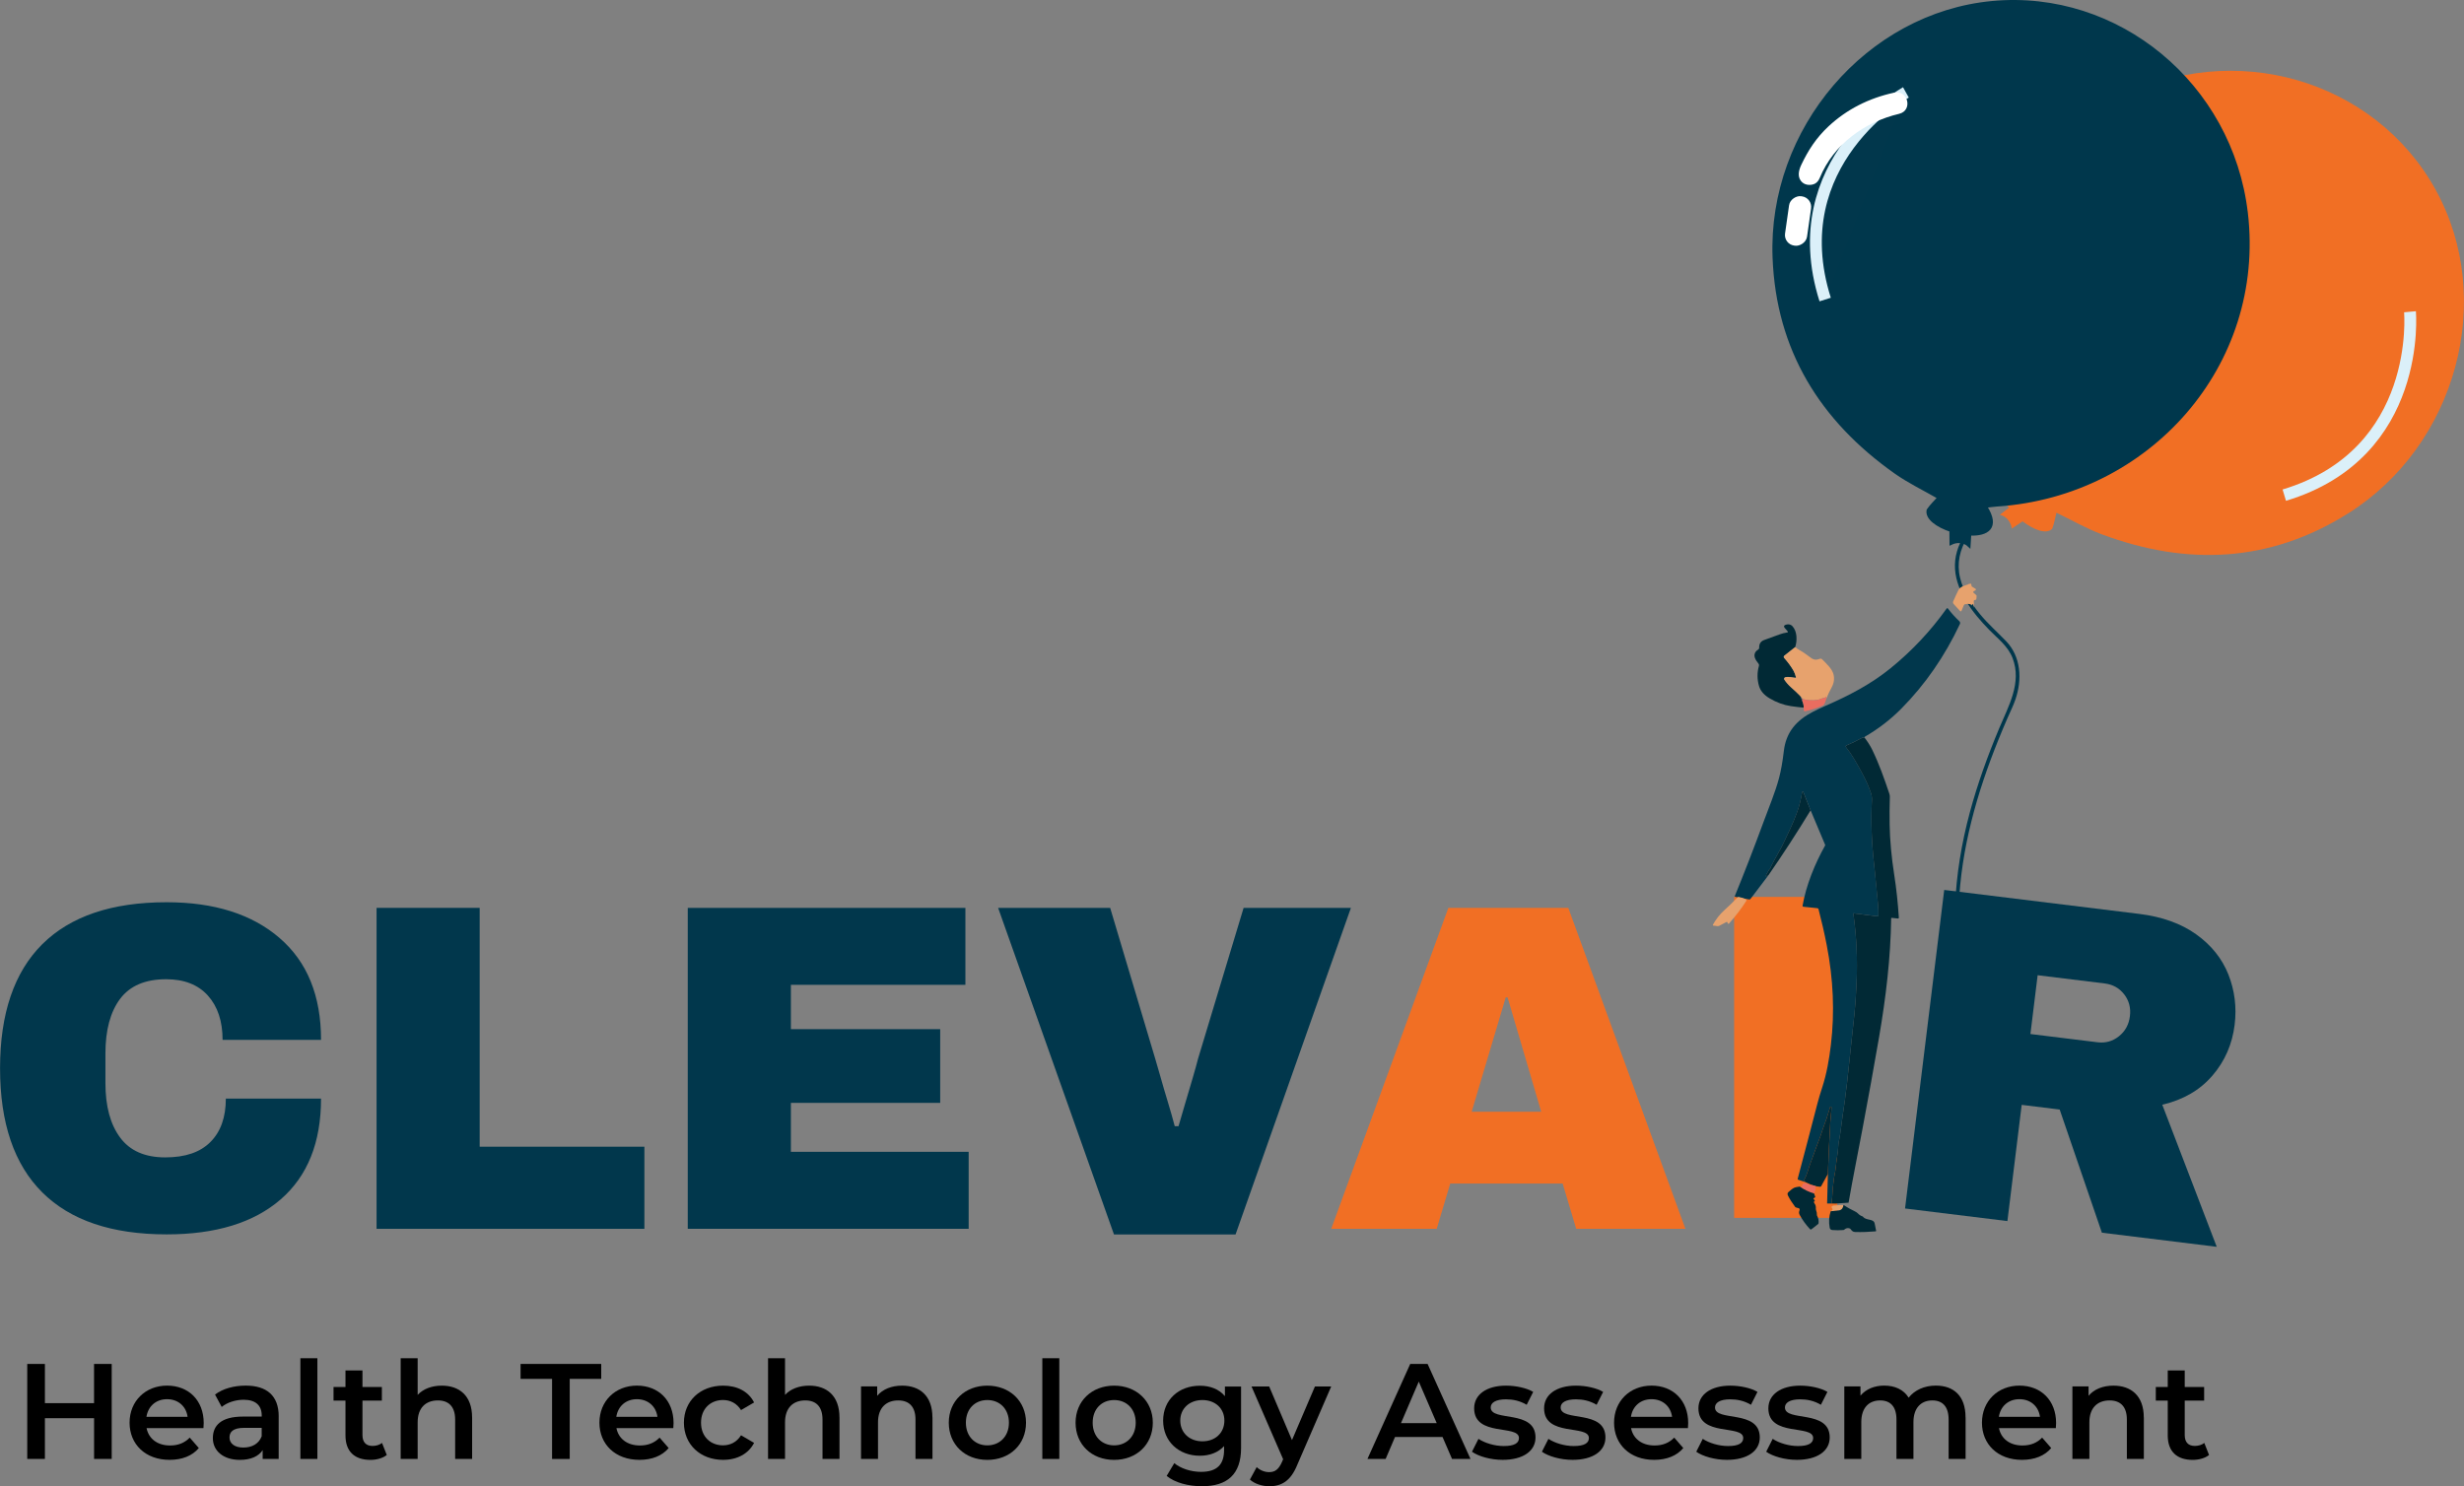 <?xml version="1.0" encoding="UTF-8"?>
<svg id="Layer_2" data-name="Layer 2" xmlns="http://www.w3.org/2000/svg" viewBox="0 0 832.89 502.48">
  <rect x="0" y="0" width="832.89" height="502.48" fill="#808080" stroke="none"/>
  <defs>
    <style>
      .cls-1, .cls-2 {
        fill: #01374c;
      }

      .cls-3 {
        fill: #fff;
      }

      .cls-4, .cls-5 {
        fill: #00374c;
      }

      .cls-6 {
        fill: #404e69;
      }

      .cls-7 {
        fill: #e7a26d;
      }

      .cls-2, .cls-8, .cls-5, .cls-9 {
        fill-rule: evenodd;
      }

      .cls-2, .cls-5, .cls-9 {
        stroke-miterlimit: 10;
      }

      .cls-2, .cls-9 {
        stroke: #dbf0f9;
        stroke-width: 4px;
      }

      .cls-8, .cls-10 {
        fill: #f16f24;
      }

      .cls-11 {
        fill: #012935;
      }

      .cls-5 {
        stroke: #00374c;
      }

      .cls-12 {
        fill: #ea6d60;
      }

      .cls-9 {
        fill: none;
      }
    </style>
  </defs>
  <g id="V1">
    <path class="cls-1" d="m94.48,317.11c9.36,8.04,14.04,19.53,14.04,34.46h-33.28c0-6.31-1.66-11.3-4.97-14.98-3.31-3.68-8.02-5.52-14.12-5.52-7.05,0-12.22,2.21-15.54,6.62-3.31,4.42-4.97,10.57-4.97,18.45v10.09c0,7.78,1.66,13.91,4.97,18.37,3.31,4.47,8.38,6.7,15.22,6.7s11.83-1.73,15.3-5.2,5.21-8.36,5.21-14.67h32.18c0,14.83-4.55,26.18-13.64,34.07-9.1,7.89-21.95,11.83-38.56,11.83-18.51,0-32.52-4.73-42.03-14.2-9.52-9.46-14.27-23.45-14.27-41.95s4.76-32.49,14.27-41.95c9.52-9.46,23.53-14.19,42.03-14.19,16.09,0,28.81,4.02,38.17,12.07Z"/>
    <path class="cls-1" d="m127.28,306.94h34.86v80.75h55.68v27.76h-90.53v-108.51Z"/>
    <path class="cls-1" d="m232.48,306.94h93.85v26.02h-58.99v14.98h50.47v24.92h-50.47v16.56h60.09v26.02h-94.95v-108.51Z"/>
    <g>
      <path class="cls-8" d="m716.16,33.24c38.65-20.2,86.5-6.47,107.15,30.93,20.42,36.95,7.08,86.44-29.74,109.51-26.39,16.54-54.28,17.7-83.01,7.01-5.34-1.99-10.34-4.9-15.44-7.35-.43,1.71-.74,3.64-1.43,5.42-1.92,2.03-6.22.4-10-2.5-1.22.81-2.44,1.63-3.65,2.44-.3-2.15-1.78-4.18-4.05-4.65,1.02-.8,2.05-1.6,3.07-2.39-3.45-4.58-3.88-9.46,4.77-9.66-.77-1.45-1.29-2.54-1.9-3.57-25.91-44.11-11.76-101.15,34.22-125.18Z"/>
      <path class="cls-9" d="m814.63,105.4s4.34,47.94-42.49,62"/>
      <g>
        <path class="cls-5" d="m759.32,71.95c-5.09-43.32-43.38-75.11-85.92-71.11-42.03,3.95-75.41,42.84-73.73,86.26,1.2,31.12,15.95,54.82,40.97,72.53,4.65,3.29,9.87,5.78,14.77,8.61-1.17,1.32-2.59,2.66-3.67,4.23-.59,2.73,3.17,5.37,7.7,6.86.02,1.47.03,2.93.04,4.39,1.95-.96,4.46-.88,6.12.73.08-1.29.16-2.59.25-3.88,5.73.27,10-2.12,5.29-9.39,1.63-.18,2.82-.36,4.03-.44,51.04-3.44,90.2-47.26,84.16-98.79Z"/>
        <path class="cls-4" d="m662.11,306.44c.75-19.45,6.13-38.31,13.37-56.27,1.02-2.52,2.07-5.02,3.15-7.51.88-2.03,1.89-4.02,2.61-6.11,1.16-3.37,1.67-7.02,1.2-10.56s-1.91-6.7-4.33-9.22c-2.95-3.07-6.13-5.85-8.85-9.16-2.95-3.59-5.59-7.66-6.7-12.22-1.19-4.88-.12-9.66,2.56-13.86.43-.68-.65-1.31-1.08-.63-2.21,3.47-3.49,7.44-3.19,11.59.27,3.81,1.74,7.43,3.71,10.68,2.16,3.57,4.9,6.77,7.81,9.75s6.38,5.54,7.93,9.57c3.2,8.34-1.39,16.24-4.54,23.77-3.87,9.25-7.31,18.71-9.91,28.4-2.79,10.39-4.57,21.04-4.99,31.8-.03.8,1.22.8,1.25,0h0Z"/>
      </g>
      <path class="cls-2" d="m644.24,31.24s-42.05,23.42-27.29,70.03"/>
    </g>
    <path class="cls-10" d="m532.79,415.45l-4.57-15.3h-38.01s-4.57,15.3-4.57,15.3h-35.65s39.59-108.51,39.59-108.51h40.54s39.59,108.51,39.59,108.51h-36.91Zm-35.33-39.59h23.5s-11.36-38.64-11.36-38.64h-.63s-11.51,38.64-11.51,38.64Z"/>
    <path class="cls-1" d="m747.84,363.66c-4.2,4.89-9.85,8.17-16.94,9.84l18.41,48.03-38.82-4.77-14.27-41.64-12.84-1.58-4.83,39.29-34.6-4.25,13.24-107.7,65.91,8.1c7.72.95,14.14,3.25,19.25,6.9,5.11,3.65,8.74,8.17,10.89,13.57,2.14,5.4,2.85,11.08,2.12,17.03-.81,6.58-3.32,12.31-7.52,17.19Zm-29.83-27.5c-1.65-2.11-3.83-3.33-6.54-3.66l-22.7-2.79-2.44,19.88,22.7,2.79c2.71.33,5.13-.35,7.24-2.05,2.12-1.7,3.35-3.96,3.69-6.78.35-2.82-.3-5.28-1.95-7.39Z"/>
    <path class="cls-10" d="m586.18,411.74v-108.51h34.86v108.51h-34.86Z"/>
    <path class="cls-1" d="m376.55,417.35l-39.16-110.41h37.87l15.24,51.03c.43,1.39,1.02,3.43,1.77,6.1.75,2.68,1.58,5.51,2.49,8.5.91,3,1.68,5.72,2.33,8.18h1.28c.64-2.25,1.39-4.81,2.25-7.7.85-2.89,1.68-5.7,2.49-8.42.8-2.73,1.42-4.95,1.85-6.66l15.41-51.03h36.27l-38.99,110.41h-41.08Z"/>
    <path class="cls-3" d="m641.96,38.48c-11.77,2.78-22.13,10.31-26.82,21.62-.39.94-.93,1.6-1.61,1.97-1.25.67-3.14.61-4.26-.37-1.86-1.62-1.33-3.99-.4-5.96,2.39-5.06,5.14-9.22,9.2-13.01,6.14-5.72,13.53-9.52,22.17-11.4,4.75-1.03,6.43,6.03,1.71,7.15Z"/>
    <rect class="cls-3" x="599.35" y="70.96" width="16.85" height="7.51" rx="3.59" ry="3.59" transform="translate(448.18 665.89) rotate(-81.9)"/>
    <path class="cls-7" d="m667.13,200.43s-.06-.07-.08-.11c-.08-.17-.01-.38.16-.47l.53-.26c.05-.03.09-.06.12-.11.09-.14.05-.33-.1-.42l-1.13-.7c-.1-.06-.17-.15-.2-.27-.08-.25-.12-.5-.14-.76-.2.05-.4.08-.59.08-.06,0-.12-.01-.18-.02-.08.1-.19.18-.32.22-1.07.36-2.62.75-3.17,1.83-.58,1.15-1.18,2.45-1.8,3.88-.13.3-.07.66.16.9l2.2,2.4s.06.05.09.06c.13.05.28,0,.34-.14l.8-1.92c.08-.19.24-.32.44-.35,1.27-.21,2.02-.06,2.27.46.05-.05.07-.17.07-.36,0-.14.07-.2.21-.18.04,0,.07.02.11.04.07.04.12.1.14.18l.22,1.11-.1-2.32c0-.17.07-.27.24-.31l.37-.08c.16-.03.24-.13.26-.29l.1-.96c.02-.15-.04-.3-.16-.39l-.86-.74Z"/>
    <path class="cls-1" d="m630.27,249.4c-.37-.08-.63-.08-.78,0-1.64.91-3.44,1.79-5.4,2.65-.17.07-.24.27-.17.43.01.03.03.05.04.07,1.04,1.31,1.98,2.68,2.82,4.11,2.18,3.72,4.21,7.26,5.64,11.43.27.78.38,1.6.33,2.47-.36,6.82-.12,14,.72,21.52.07.62.13,1.24.2,1.86.42,4.05.82,8.13,1.18,12.25.09.97.12,2.01.1,3.09,0,.37-.19.52-.55.48l-7.79-.99c-.07,0-.12.04-.13.1,0,0,0,.02,0,.03,1.07,7.6,1.44,15.34,1.09,23.21-.19,4.42-.44,7.97-.72,10.63-.84,7.78-1.68,15.65-2.53,23.61-.1.97-.31,2.1-.41,3.17-.11,1.07-.2,1.86-.28,2.38-.55,3.59-1.07,7.27-1.54,11.04-.08.63-.19,1.29-.33,1.97-.2.97-.31,1.63-.33,1.99-.09,1.55-.25,3.06-.49,4.53-.32,1.94-.4,3.94-.83,5.9-.12.53-.19,1.04-.24,1.53-.05.52-.11,1.04-.19,1.56-.11.77-.19,1.55-.22,2.32-.05,1.23-.15,2.47-.31,3.73-.02.17.1.32.26.34,0,0,0,0,.01,0l.96.09h-2.78s.27-10.03.27-10.03c.21-5.89.49-11.82.83-17.77.07-1.31.37-3.09.37-4.72,0-.1-.05-.18-.14-.23-.08-.04-.17,0-.27.1-.03.03-.05.07-.05.11-.71,2.5-1.54,4.98-2.49,7.44-.28.71-.44,1.48-.72,2.18-1.16,2.95-2.15,5.88-3.27,8.85-.42,1.1-.8,2.21-1.13,3.33-.29.96-.67,1.89-1.16,2.79-.05.1-.03.17.06.23.22.14.4.31.55.53l-2.63-.85c-.13-.04-.2-.18-.17-.31,2.3-8.67,4.54-17.18,6.7-25.55.41-1.56.93-3.33,1.58-5.3,1.54-4.68,2.39-9.72,2.95-14.43,1.31-10.96.84-22.19-1.4-33.69-.78-4.02-1.71-8.09-2.78-12.2-.05-.2-.18-.31-.39-.33l-4.76-.49c-.16-.02-.27-.16-.25-.31,0,0,0-.01,0-.02,1.25-7.08,4.13-14.1,7.61-20.35.05-.1.06-.19.01-.29l-4.89-11.63-2.36-5.94c-.24-.61-.42-.59-.54.05-.2,1.12-.44,2.26-.72,3.42-.24,1.01-.6,2.14-1.06,3.39-.74,1.98-1.45,3.68-2.12,5.1-.66,1.38-1.3,2.75-1.93,4.14-.67,1.46-1.37,2.82-2.1,4.08-.91,1.57-1.8,3.23-2.66,4.96-.06.12-.09.23-.11.35-.01.13-.07.22-.19.28-.1.05-.18.13-.24.23-.27.46-.52.89-.75,1.28-.19.33-.3.62-.34.86-.04.26.03.29.19.08.19-.24.37-.29.54-.15l-5.94,7.83c-.11.14-.29.21-.46.18l-4.73-.91c-.08-.02-.14-.1-.12-.18,0,0,0-.02,0-.03,3.26-7.97,6.5-16.34,9.72-25.08,1.81-4.9,3.97-10.08,5.23-14.81.67-2.51,1.21-5.57,1.63-9.17.75-6.46,4.32-10.42,9.84-13.27,1.42-.74,2.85-1.41,4.27-2.03,7.96-3.46,15.36-7.34,21.91-12.65,7.25-5.88,13.6-12.63,19.04-20.27.07-.1.22-.13.32-.06.02.01.04.03.05.05,1.14,1.51,2.45,2.97,3.92,4.36.25.24.32.61.17.92-5.12,10.9-11.72,20.44-19.82,28.63-3.62,3.66-7.71,6.81-12.27,9.45-.11.07-.16.18-.15.35Z"/>
    <path class="cls-11" d="m606.8,218.79l-3.67,2.9c-.21.17-.25.48-.08.69,0,0,.01.02.02.02,1.32,1.49,2.38,2.94,3.18,4.34.37.64.65,1.39.84,2.25.02.07-.03.15-.11.16-.01,0-.03,0-.04,0-1.13-.08-2.35-.5-3.47-.18-.29.08-.45.38-.37.67.02.05.04.11.07.15.63.95,1.41,1.84,2.35,2.66,1.07.94,2.08,1.9,3.04,2.88l.67,1.72c.36.81.5,1.55.43,2.2-1.51-.14-2.94-.31-4.31-.52-2.44-.37-4.82-1.23-7.14-2.6-1.94-1.15-3.15-2.56-3.63-4.23-.65-2.26-.66-4.53-.01-6.8.07-.25.01-.52-.15-.72-.97-1.2-2.03-2.72-.85-4.17.27-.33.74-.51.98-.84.07-.1.1-.2.09-.32-.05-1.37.53-2.27,1.75-2.69,1.63-.57,3.33-1.19,5.1-1.86.83-.31,1.73-.54,2.7-.69.1-.01.18-.11.16-.21,0-.04-.02-.07-.04-.1l-1.04-1.22c-.39-.46-.31-.8.26-1.03.32-.12.65-.18.98-.17.53.02,1.03.25,1.39.64,1.62,1.77,1.62,4.85.92,7.06Z"/>
    <path class="cls-7" d="m606.8,218.79c.43.35.9.67,1.44.97,1.39.78,2.64,1.71,3.94,2.68.94.7,1.86.73,2.93.3.28-.12.61-.05.82.17,1.35,1.36,3.36,3.2,3.82,5.02.39,1.51.19,2.98-.57,4.39-.8,1.48-1.42,2.78-1.84,3.89v-.31c.02-.1-.02-.17-.11-.22-.06-.03-.11-.02-.17.04-.12.12-.25.19-.4.21-.91.13-1.64.65-2.59.75-1.69.19-3.32.07-4.89-.39l-.62-.94c-.95-.98-1.97-1.94-3.04-2.88-.94-.83-1.72-1.71-2.35-2.66-.17-.25-.1-.58.15-.75.05-.03.1-.05.15-.07,1.12-.32,2.34.1,3.47.18.08,0,.14-.05.15-.13,0-.01,0-.02,0-.04-.2-.85-.48-1.6-.84-2.25-.8-1.4-1.86-2.85-3.18-4.34-.18-.2-.16-.51.04-.69,0,0,.02-.01.02-.02l3.67-2.9Z"/>
    <path class="cls-6" d="m608.57,235.34l.62.94.05.78-.67-1.72Z"/>
    <path class="cls-12" d="m617.34,236.2c-.16.62-.53,2.08-1.15,2.35-2.03.86-4.04,1.5-6.05,1.94-.18.04-.35-.08-.39-.25,0-.01,0-.03,0-.04l-.08-.92c.07-.66-.07-1.39-.43-2.2l-.05-.78c1.57.45,3.2.58,4.89.39.96-.11,1.68-.62,2.59-.75.15-.02.28-.09.4-.21.05-.06.11-.07.17-.04.08.05.12.12.12.22v.31Z"/>
    <path class="cls-11" d="m630.27,249.4c1.07,1.38,1.92,2.73,2.57,4.06,2.36,4.83,4.13,9.9,5.82,14.94.11.34.16.68.15,1.04-.1,3.12-.12,6.23-.07,9.35.09,5.23.61,10.92,1.57,17.08.71,4.55,1.22,9.34,1.55,14.39.01.14-.1.27-.25.28-.02,0-.03,0-.05,0l-2.13-.22c-.09,0-.16.05-.17.14,0,0,0,0,0,.01-.19,13.34-1.76,26.64-4.09,40.19-1.77,10.28-3.57,20.13-5.59,30.92-1.57,8.35-3.26,16.66-4.72,25.04l-4.47.3-.96-.09c-.17-.01-.29-.16-.28-.33,0,0,0,0,0-.01.16-1.25.26-2.5.31-3.73.03-.78.1-1.55.22-2.32.08-.52.14-1.04.19-1.56.04-.49.12-1,.24-1.53.43-1.97.51-3.96.83-5.9.24-1.47.41-2.98.49-4.53.02-.36.13-1.02.33-1.99.14-.68.25-1.34.33-1.97.48-3.77.99-7.45,1.54-11.04.08-.52.17-1.31.28-2.38.11-1.06.31-2.2.41-3.17.85-7.96,1.69-15.83,2.53-23.61.29-2.66.53-6.21.72-10.63.34-7.87-.02-15.61-1.09-23.21,0-.07.04-.12.1-.13,0,0,.02,0,.03,0l7.79.99c.36.05.54-.11.55-.48.02-1.09-.02-2.12-.1-3.09-.37-4.11-.76-8.19-1.18-12.25-.07-.62-.13-1.24-.2-1.86-.84-7.52-1.08-14.7-.72-21.52.05-.87-.07-1.69-.33-2.47-1.42-4.17-3.46-7.71-5.64-11.43-.84-1.43-1.78-2.8-2.82-4.11-.11-.14-.09-.35.05-.46.02-.02.05-.03.07-.04,1.95-.85,3.75-1.73,5.4-2.65.15-.08.41-.09.78,0Z"/>
    <path class="cls-11" d="m612.02,273.97c-4.67,7.68-9.47,15.06-14.39,22.14-.17-.14-.35-.09-.54.15-.17.21-.23.18-.19-.08.03-.25.14-.54.34-.86.23-.39.48-.82.75-1.28.06-.1.14-.18.24-.23.12-.06.18-.16.19-.28.01-.12.05-.23.11-.35.86-1.73,1.75-3.39,2.66-4.96.73-1.26,1.43-2.62,2.1-4.08.63-1.38,1.28-2.76,1.93-4.14.68-1.41,1.38-3.11,2.12-5.1.46-1.25.82-2.38,1.06-3.39.28-1.16.52-2.3.72-3.42.12-.65.3-.66.54-.05l2.36,5.94Z"/>
    <path class="cls-7" d="m583.94,311.88c-.07-.2-.2-.25-.39-.14-.83.46-1.64.89-2.44,1.28-.51.25-1.31-.08-1.9-.06-.12,0-.22-.09-.23-.21,0-.04,0-.08.03-.12,1.02-1.85,2.3-3.48,3.82-4.87,1.55-1.41,3.07-2.88,4.56-4.4.1-.1.21-.14.35-.11.84.16,1.62.41,2.33.75.22.11.32.37.21.6,0,.02-.02.03-.03.05-1.6,2.5-3.53,5.03-5.81,7.6-.09.1-.24.11-.34.02-.03-.03-.05-.06-.07-.1l-.1-.28Z"/>
    <path class="cls-11" d="m617.87,396.89l-2.26,4.13c-.08.15-.24.23-.41.21l-1.38-.18-1.46-.44-1.92-.87c-.15-.22-.33-.39-.55-.53-.1-.06-.12-.13-.06-.23.49-.9.87-1.83,1.16-2.79.34-1.13.71-2.24,1.13-3.33,1.13-2.96,2.12-5.89,3.27-8.85.28-.7.45-1.47.72-2.18.96-2.47,1.79-4.95,2.49-7.44,0-.04.03-.08.05-.11.1-.11.19-.14.27-.1.09.05.14.12.14.23,0,1.63-.3,3.41-.37,4.72-.34,5.95-.62,11.87-.83,17.77Z"/>
    <path class="cls-12" d="m612.36,400.6l1.46.44c-.07.91-.28,1.73-.64,2.45-1.73-.49-3.34-1.27-4.82-2.31.4.23.68.09.83-.43.1-.31.21-.52.36-.63.22-.16.48-.19.81-.08.28.09.59.18.91.28.11.03.27.12.48.26.22.15.42.15.6.02Z"/>
    <path class="cls-11" d="m608.37,401.18c1.48,1.05,3.08,1.82,4.82,2.31l.39,1.06c.05.13.01.23-.11.3l-.39.24c-.13.08-.14.18-.04.29l.46.55c-.42.23-.46.57-.11,1.02.33.42.47,1.01.41,1.77,0,.13.01.25.06.37.22.54.32,1.08.3,1.64,0,.13.02.25.09.36.41.73.57,1.56.47,2.46-.01.12-.07.23-.17.3l-2.22,1.74c-.15.12-.38.1-.51-.04-1.39-1.48-2.55-3.09-3.5-4.83-.27-.5-.26-.94-.06-1.46.13-.34.06-.6-.2-.77-.07-.04-.3-.1-.69-.17-.34-.06-.57-.21-.7-.47-.93-1.23-1.69-2.44-2.29-3.64-.2-.4-.23-.82.12-1.15.81-.76,1.5-1.28,2.08-1.54.25-.11.84-.23,1.79-.36Z"/>
    <path class="cls-7" d="m623.13,407.39c-.14,1.16-.7,1.78-1.68,1.88-.71.07-1.59.15-2.63.24.66-.26.79-.63.41-1.12-.18-.22-.15-.43.07-.6.36-.29.8-.2,1.23-.25.85-.11,1.72-.16,2.59-.15Z"/>
    <path class="cls-11" d="m623.13,407.39c1.24.81,2.51,1.52,3.79,2.12.48.23.87.49,1.16.8.38.41.85.71,1.41.9.12.04.22.11.3.21,1.07,1.31,3.57.5,3.9,2.26.15.78.3,1.58.48,2.41.02.1-.04.19-.14.21,0,0-.01,0-.02,0-2.34.21-4.63.29-6.89.23-.82-.02-1.15-.41-1.58-.99-.08-.1-.18-.18-.3-.22-.64-.24-1.24-.11-1.8.38-.1.1-.23.15-.37.16-1.2.1-2.43.1-3.69,0-.52-.04-.82-.32-.91-.84-.35-1.97-.23-3.81.36-5.52,1.04-.09,1.91-.17,2.63-.24.98-.1,1.54-.72,1.68-1.88Z"/>
  </g>
  <g id="V2">
    <g>
      <path d="m37.76,461.13v32.12h-5.96v-13.77H15.18v13.77h-5.97v-32.12h5.97v13.26h16.61v-13.26h5.96Z"/>
      <path d="m68.78,482.83h-19.23c.69,3.58,3.67,5.87,7.94,5.87,2.75,0,4.91-.87,6.65-2.66l3.07,3.53c-2.2,2.62-5.64,3.99-9.87,3.99-8.21,0-13.54-5.28-13.54-12.57s5.37-12.53,12.67-12.53,12.39,5,12.39,12.67c0,.46-.05,1.15-.09,1.7Zm-19.27-3.81h13.9c-.46-3.53-3.17-5.97-6.93-5.97s-6.43,2.39-6.98,5.97Z"/>
      <path d="m94.2,478.89v14.36h-5.41v-2.98c-1.38,2.11-4.04,3.3-7.71,3.3-5.6,0-9.13-3.07-9.13-7.34s2.75-7.3,10.19-7.3h6.33v-.37c0-3.35-2.02-5.32-6.1-5.32-2.75,0-5.6.92-7.43,2.43l-2.25-4.18c2.62-2.02,6.43-3.03,10.37-3.03,7.07,0,11.15,3.35,11.15,10.42Zm-5.74,6.7v-2.85h-5.92c-3.9,0-4.96,1.47-4.96,3.26,0,2.06,1.74,3.4,4.68,3.4s5.23-1.28,6.2-3.81Z"/>
      <path d="m101.54,459.2h5.74v34.05h-5.74v-34.05Z"/>
      <path d="m130.73,491.92c-1.38,1.1-3.44,1.65-5.51,1.65-5.37,0-8.44-2.85-8.44-8.26v-11.79h-4.04v-4.59h4.04v-5.6h5.74v5.6h6.56v4.59h-6.56v11.66c0,2.39,1.19,3.67,3.4,3.67,1.19,0,2.34-.32,3.21-1.01l1.61,4.08Z"/>
      <path d="m159.59,479.21v14.04h-5.74v-13.31c0-4.36-2.16-6.47-5.83-6.47-4.08,0-6.84,2.48-6.84,7.39v12.39h-5.74v-34.05h5.74v12.39c1.88-2.02,4.77-3.12,8.17-3.12,5.87,0,10.23,3.35,10.23,10.74Z"/>
      <path d="m186.62,466.18h-10.65v-5.05h27.26v5.05h-10.65v27.08h-5.97v-27.08Z"/>
      <path d="m227.6,482.83h-19.23c.69,3.58,3.67,5.87,7.94,5.87,2.75,0,4.91-.87,6.65-2.66l3.07,3.53c-2.2,2.62-5.64,3.99-9.87,3.99-8.21,0-13.54-5.28-13.54-12.57s5.37-12.53,12.67-12.53,12.39,5,12.39,12.67c0,.46-.05,1.15-.09,1.7Zm-19.27-3.81h13.9c-.46-3.53-3.17-5.97-6.93-5.97s-6.43,2.39-6.98,5.97Z"/>
      <path d="m231.18,481c0-7.34,5.51-12.53,13.26-12.53,4.77,0,8.58,1.97,10.46,5.69l-4.41,2.57c-1.47-2.34-3.67-3.4-6.1-3.4-4.22,0-7.43,2.94-7.43,7.66s3.21,7.66,7.43,7.66c2.43,0,4.64-1.05,6.1-3.4l4.41,2.57c-1.88,3.67-5.69,5.74-10.46,5.74-7.76,0-13.26-5.23-13.26-12.57Z"/>
      <path d="m283.77,479.21v14.04h-5.74v-13.31c0-4.36-2.16-6.47-5.83-6.47-4.08,0-6.84,2.48-6.84,7.39v12.39h-5.74v-34.05h5.74v12.39c1.88-2.02,4.77-3.12,8.17-3.12,5.87,0,10.23,3.35,10.23,10.74Z"/>
      <path d="m315.2,479.21v14.04h-5.74v-13.31c0-4.36-2.16-6.47-5.83-6.47-4.08,0-6.84,2.48-6.84,7.39v12.39h-5.74v-24.51h5.46v3.17c1.88-2.25,4.87-3.44,8.44-3.44,5.87,0,10.23,3.35,10.23,10.74Z"/>
      <path d="m320.71,481c0-7.34,5.51-12.53,13.03-12.53s13.08,5.19,13.08,12.53-5.46,12.57-13.08,12.57-13.03-5.23-13.03-12.57Zm20.33,0c0-4.68-3.12-7.66-7.3-7.66s-7.25,2.98-7.25,7.66,3.12,7.66,7.25,7.66,7.3-2.98,7.3-7.66Z"/>
      <path d="m352.33,459.2h5.74v34.05h-5.74v-34.05Z"/>
      <path d="m363.57,481c0-7.34,5.51-12.53,13.03-12.53s13.08,5.19,13.08,12.53-5.46,12.57-13.08,12.57-13.03-5.23-13.03-12.57Zm20.33,0c0-4.68-3.12-7.66-7.3-7.66s-7.25,2.98-7.25,7.66,3.12,7.66,7.25,7.66,7.3-2.98,7.3-7.66Z"/>
      <path d="m419.51,468.75v20.79c0,8.9-4.63,12.94-13.22,12.94-4.59,0-9.13-1.19-11.93-3.49l2.57-4.31c2.16,1.79,5.65,2.94,9.04,2.94,5.42,0,7.8-2.48,7.8-7.43v-1.28c-2.02,2.2-4.91,3.26-8.21,3.26-7.02,0-12.39-4.77-12.39-11.88s5.37-11.79,12.39-11.79c3.44,0,6.47,1.1,8.49,3.53v-3.26h5.46Zm-5.64,11.52c0-4.13-3.12-6.93-7.43-6.93s-7.48,2.8-7.48,6.93,3.12,7.02,7.48,7.02,7.43-2.85,7.43-7.02Z"/>
      <path d="m449.98,468.75l-11.47,26.48c-2.25,5.55-5.37,7.25-9.45,7.25-2.43,0-5-.83-6.56-2.25l2.29-4.22c1.1,1.06,2.66,1.7,4.22,1.7,2.02,0,3.21-.96,4.31-3.4l.41-.96-10.69-24.6h5.97l7.71,18.13,7.76-18.13h5.51Z"/>
      <path d="m487.61,485.82h-16.06l-3.17,7.43h-6.15l14.46-32.12h5.87l14.5,32.12h-6.24l-3.21-7.43Zm-1.97-4.68l-6.06-14.04-6.01,14.04h12.07Z"/>
      <path d="m497.56,490.82l2.2-4.36c2.16,1.42,5.46,2.43,8.54,2.43,3.63,0,5.14-1.01,5.14-2.71,0-4.68-15.14-.28-15.14-10.05,0-4.63,4.18-7.66,10.78-7.66,3.26,0,6.98.78,9.18,2.11l-2.2,4.36c-2.34-1.38-4.68-1.84-7.02-1.84-3.49,0-5.14,1.15-5.14,2.75,0,4.96,15.14.55,15.14,10.14,0,4.59-4.22,7.57-11.11,7.57-4.08,0-8.17-1.19-10.37-2.75Z"/>
      <path d="m521.2,490.82l2.2-4.36c2.16,1.42,5.46,2.43,8.54,2.43,3.63,0,5.14-1.01,5.14-2.71,0-4.68-15.14-.28-15.14-10.05,0-4.63,4.18-7.66,10.78-7.66,3.26,0,6.98.78,9.18,2.11l-2.2,4.36c-2.34-1.38-4.68-1.84-7.02-1.84-3.49,0-5.14,1.15-5.14,2.75,0,4.96,15.14.55,15.14,10.14,0,4.59-4.22,7.57-11.11,7.57-4.08,0-8.17-1.19-10.37-2.75Z"/>
      <path d="m570.57,482.83h-19.23c.69,3.58,3.67,5.87,7.94,5.87,2.75,0,4.91-.87,6.65-2.66l3.07,3.53c-2.2,2.62-5.64,3.99-9.87,3.99-8.21,0-13.54-5.28-13.54-12.57s5.37-12.53,12.67-12.53,12.39,5,12.39,12.67c0,.46-.05,1.15-.09,1.7Zm-19.27-3.81h13.9c-.46-3.53-3.17-5.97-6.93-5.97s-6.43,2.39-6.98,5.97Z"/>
      <path d="m573.37,490.82l2.2-4.36c2.16,1.42,5.46,2.43,8.54,2.43,3.63,0,5.14-1.01,5.14-2.71,0-4.68-15.14-.28-15.14-10.05,0-4.63,4.18-7.66,10.78-7.66,3.26,0,6.98.78,9.18,2.11l-2.2,4.36c-2.34-1.38-4.68-1.84-7.02-1.84-3.49,0-5.14,1.15-5.14,2.75,0,4.96,15.14.55,15.14,10.14,0,4.59-4.22,7.57-11.11,7.57-4.08,0-8.17-1.19-10.37-2.75Z"/>
      <path d="m597.01,490.82l2.2-4.36c2.16,1.42,5.46,2.43,8.54,2.43,3.63,0,5.14-1.01,5.14-2.71,0-4.68-15.14-.28-15.14-10.05,0-4.63,4.18-7.66,10.78-7.66,3.26,0,6.98.78,9.18,2.11l-2.2,4.36c-2.34-1.38-4.68-1.84-7.02-1.84-3.49,0-5.14,1.15-5.14,2.75,0,4.96,15.14.55,15.14,10.14,0,4.59-4.22,7.57-11.11,7.57-4.08,0-8.17-1.19-10.37-2.75Z"/>
      <path d="m664.42,479.21v14.04h-5.74v-13.31c0-4.36-2.02-6.47-5.51-6.47-3.76,0-6.38,2.48-6.38,7.34v12.44h-5.74v-13.31c0-4.36-2.02-6.47-5.51-6.47-3.81,0-6.38,2.48-6.38,7.34v12.44h-5.74v-24.51h5.46v3.12c1.84-2.2,4.68-3.4,8.03-3.4,3.58,0,6.56,1.33,8.26,4.08,1.97-2.52,5.28-4.08,9.18-4.08,5.92,0,10.05,3.35,10.05,10.74Z"/>
      <path d="m694.93,482.83h-19.23c.69,3.58,3.67,5.87,7.94,5.87,2.75,0,4.91-.87,6.65-2.66l3.07,3.53c-2.2,2.62-5.64,3.99-9.87,3.99-8.21,0-13.54-5.28-13.54-12.57s5.37-12.53,12.67-12.53,12.39,5,12.39,12.67c0,.46-.05,1.15-.09,1.7Zm-19.27-3.81h13.9c-.46-3.53-3.17-5.97-6.93-5.97s-6.42,2.39-6.97,5.97Z"/>
      <path d="m724.67,479.21v14.04h-5.74v-13.31c0-4.36-2.16-6.47-5.83-6.47-4.08,0-6.84,2.48-6.84,7.39v12.39h-5.74v-24.51h5.46v3.17c1.88-2.25,4.87-3.44,8.44-3.44,5.87,0,10.23,3.35,10.23,10.74Z"/>
      <path d="m746.7,491.92c-1.38,1.1-3.44,1.65-5.51,1.65-5.37,0-8.44-2.85-8.44-8.26v-11.79h-4.04v-4.59h4.04v-5.6h5.74v5.6h6.56v4.59h-6.56v11.66c0,2.39,1.19,3.67,3.4,3.67,1.19,0,2.34-.32,3.21-1.01l1.61,4.08Z"/>
    </g>
  </g>
</svg>